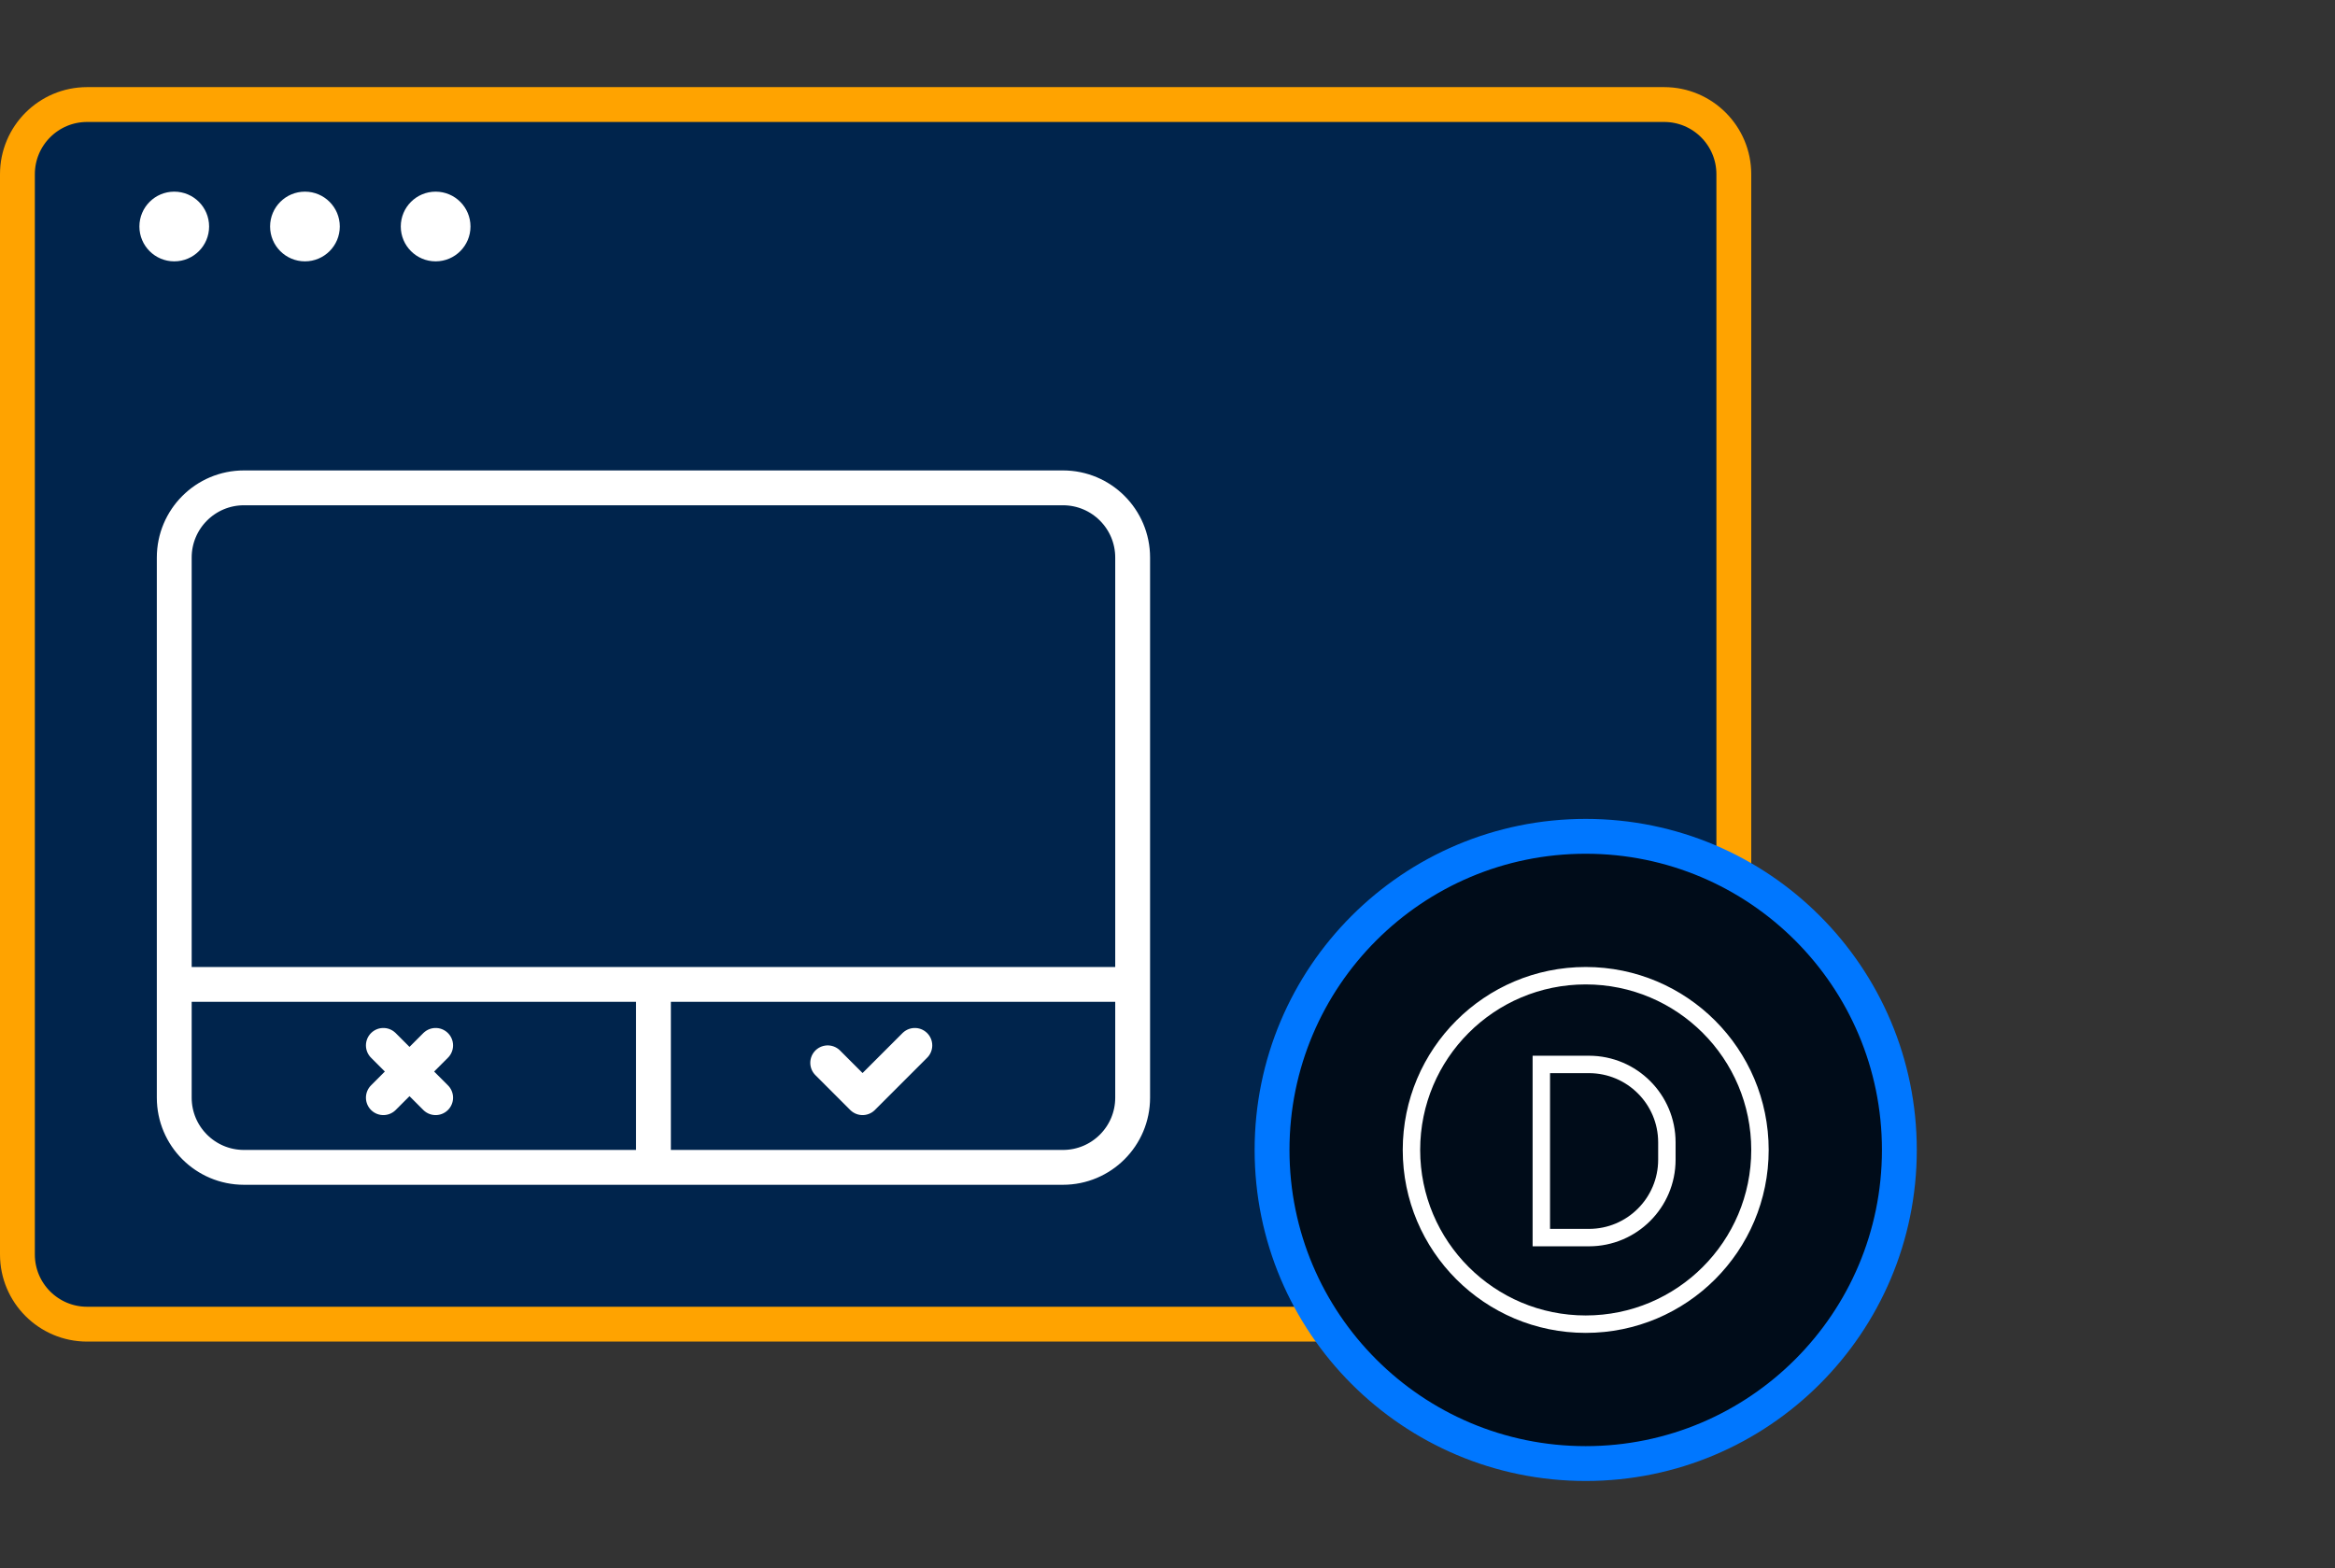 <svg xmlns="http://www.w3.org/2000/svg" width="134" height="90" viewBox="0 0 134 90" fill="none"><rect x="0" y="0" width="134" height="90" fill="#333333" stroke="none"/><path d="M1 10C1 7.791 2.791 6 5 6H95.5C97.709 6 99.5 7.791 99.5 10V20.75V72C99.5 74.209 97.709 76 95.5 76H5C2.791 76 1 74.209 1 72V20.75V10Z" fill="#00244C" stroke="#FFA300" stroke-width="2"></path><path d="M12 13C12 14.105 11.105 15 10 15C8.895 15 8 14.105 8 13C8 11.895 8.895 11 10 11C11.105 11 12 11.895 12 13Z" fill="white"></path><path d="M19.5 13C19.5 14.105 18.605 15 17.5 15C16.395 15 15.5 14.105 15.5 13C15.5 11.895 16.395 11 17.5 11C18.605 11 19.5 11.895 19.5 13Z" fill="white"></path><path d="M27 13C27 14.105 26.105 15 25 15C23.895 15 23 14.105 23 13C23 11.895 23.895 11 25 11C26.105 11 27 11.895 27 13Z" fill="white"></path><circle cx="91" cy="66" r="18" fill="#000C19" stroke="#0077FF" stroke-width="2"></circle><path d="M101 66C101 71.523 96.523 76 91 76C85.477 76 81 71.523 81 66C81 60.477 85.477 56 91 56C96.523 56 101 60.477 101 66Z" stroke="white"></path><path d="M88.453 61.093H91.186C93.656 61.093 95.658 63.095 95.658 65.565V66.559C95.658 69.029 93.656 71.031 91.186 71.031H88.453V61.093Z" stroke="white"></path><path d="M65 56.5V32C65 29.791 63.209 28 61 28H14C11.791 28 10 29.791 10 32V56.5M65 56.5V63C65 65.209 63.209 67 61 67H37.5M65 56.5H37.5M10 56.5V63C10 65.209 11.791 67 14 67H37.5M10 56.5H37.5M37.5 56.5V67M47.5 61L49.5 63L52.5 60M22 60L25 63M25 60L22 63" stroke="white" stroke-width="2" stroke-linecap="round" stroke-linejoin="round"></path></svg>